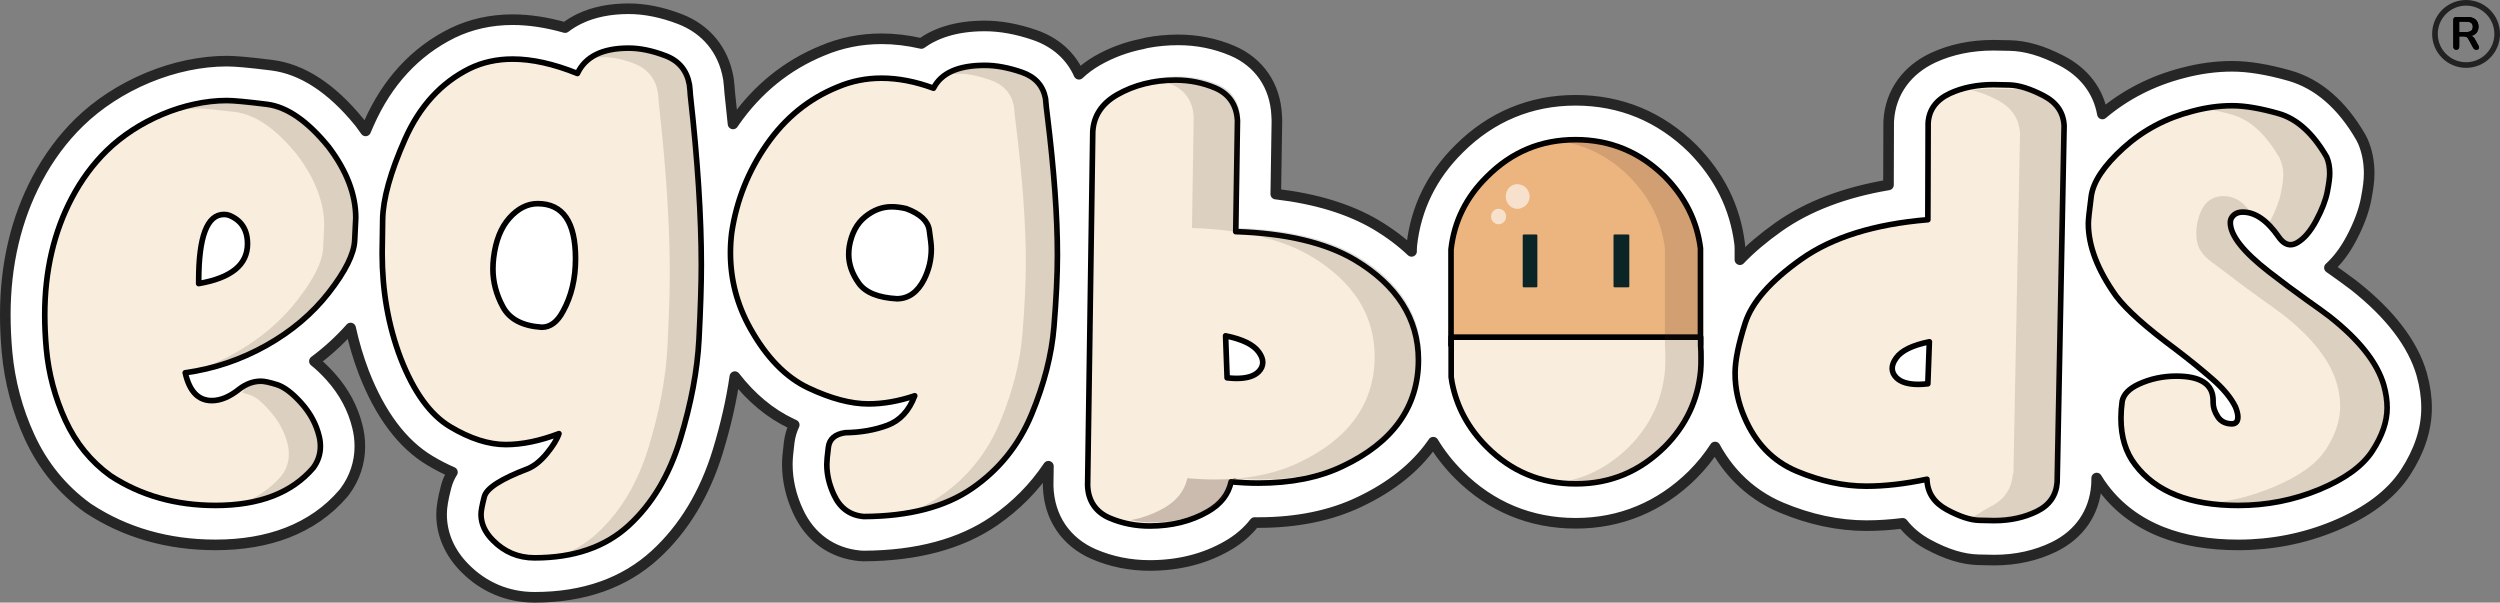 <?xml version="1.0" encoding="UTF-8"?><svg id="Layer_2" xmlns="http://www.w3.org/2000/svg" viewBox="0 0 4435.9 1069.22"><rect x="0" y="0" width="4435.9" height="1069.22" fill="#808080" stroke="none"/><defs><style>.cls-1{stroke:#262626;stroke-width:18.82px;}.cls-1,.cls-2,.cls-3,.cls-4{stroke-linecap:round;stroke-linejoin:round;}.cls-1,.cls-5{fill:#fff;}.cls-6{fill:#222;}.cls-7{fill:#0b2526;}.cls-8,.cls-9,.cls-10{fill:#3f2723;}.cls-11,.cls-12{fill:#3b2824;}.cls-2{fill:#ecb580;}.cls-2,.cls-3,.cls-4{stroke-width:10px;}.cls-2,.cls-4{stroke:#000;}.cls-3{fill:none;stroke:#222;}.cls-12,.cls-9,.cls-13{opacity:.15;}.cls-4{fill:#f9eedd;}.cls-5{opacity:.6;}.cls-10{opacity:.25;}</style></defs><g id="EGGBODS_concept"><g><path class="cls-1" d="M4297.1,664.45c-.04-.13-.07-.25-.11-.38-15.53-53.82-55.85-106.72-119.85-157.23-.4-.32-.8-.63-1.21-.93-12.4-9.39-26.7-19.73-42.5-30.77-.06-.05-.13-.09-.19-.14,14.48-13.12,27.35-30.2,38.45-51.03,13.39-25.13,22.3-48.73,26.5-70.18,3.86-19.8,5.58-34.02,5.58-46.1,0-20.65-3.75-39.76-11.12-56.74-1.06-2.46-2.28-4.88-3.6-7.16-33.59-58.26-76.19-95.11-126.65-109.54-38.63-11.03-72.88-16.63-101.78-16.63s-58.41,4.02-88.01,11.95c-53.58,13.85-101.34,38.28-142.18,72.68-7.16-40.84-32.56-74.14-72.92-94.93h-.02c-33.48-17.25-63.2-25.92-90.87-26.52-22.05-.47-27.28-.55-29.62-.55-38.98,0-74.82,7.39-106.5,21.98-.17,.08-.34,.16-.51,.24-22.89,10.78-41.29,25.54-54.7,43.9-14.37,19.68-22.43,42.47-23.95,67.68-.07,1.19-.12,2.41-.13,3.61,0,.15,0,.31,0,.46l-.34,109.96c-78.05,13.19-143.34,38.09-194.63,74.3-27.01,19.06-50.14,38.66-68.99,58.39v-20.11c0-2.92-.19-5.88-.56-8.8-4.05-31.96-13.15-62.32-27.04-90.26-13.69-27.53-32.47-53.56-55.83-77.37-.26-.27-.53-.54-.8-.8-28.45-28.01-60.32-49.45-94.72-63.73-34.83-14.45-72.75-21.78-112.71-21.78s-77.18,7.33-111.89,21.79c-34.54,14.38-66.26,35.87-94.31,63.87-48.64,47.83-77.01,105.5-84.33,171.39-.29,2.57-.43,5.18-.43,7.77v3.26c-17.31-16.43-38.09-32.32-63-47.2-.11-.07-.22-.13-.33-.2-47.26-27.83-106.81-46.01-177.61-54.28l1.99-128.09c.03-1.76,0-3.53-.08-5.26-.06-1.35-.15-2.71-.25-4.1-.01-.65-.03-1.3-.06-1.95-2.4-52.9-31.2-94.83-79.04-115.06-30.04-12.69-62.17-19.12-95.5-19.12-19.2,0-38.08,1.75-56.13,5.21-2.46,.47-4.87,1.08-7.22,1.82-28.79,5.69-55.78,15.71-80.38,29.85-12.17,7.01-23.02,15.09-32.51,24.09-14.59-32.69-41.77-56.95-78.84-69.69-30.92-10.63-60.61-16.02-88.27-16.02-52.17,0-88,13.44-112.58,31.13-24.04-5.56-47.68-8.36-70.62-8.36-36.53,0-71.68,7.02-104.5,20.87-63.43,25.84-116.16,68.52-156.73,126.87-.78,1.12-1.54,2.24-2.3,3.36-1.8-18.5-3.77-37.35-5.93-56.57-.47-7.55-1.13-14.76-1.96-21.45-.15-1.19-.33-2.4-.54-3.59-8.74-49.5-39.31-86.63-86.12-104.57-31.6-12.09-62.06-18.22-90.52-18.22-32.63,0-61.46,5.74-85.7,17.06-9.75,4.55-18.82,10.05-27.12,16.41-32.7-9.33-63.89-14.05-93.14-14.05-38.28,0-74.15,7.96-106.6,23.67-.2,.1-.39,.19-.59,.29-65.49,32.5-115.21,86.27-147.79,159.82-2.03,4.58-3.98,9.1-5.87,13.57-3.2-4.64-6.53-9.26-10.02-13.88-.48-.64-.97-1.26-1.48-1.88-.02-.02-.04-.05-.06-.07-48.99-60.12-101.12-94.02-154.96-100.75-39.85-4.98-64.45-7.2-79.75-7.2-45.43,0-93.96,10.2-140.32,29.48-46.03,19.15-88,46.45-121.37,78.96-29.4,28.64-54.64,62.69-75.01,101.22C28.39,388.86,9.41,469.82,9.41,558.71c0,21.34,1.03,43.62,3.07,66.33,4.76,52.1,18.2,102.56,39.94,149.96,23.51,51.25,58.01,93.58,102.54,125.79,.05,.04,.11,.08,.16,.12,.82,.59,1.67,1.17,2.5,1.72,65.02,42.6,140.69,64.2,224.9,64.2,47.12,0,89.77-7.25,126.77-21.54,39.6-15.29,73.08-38.66,99.52-69.44,1.09-1.27,2.14-2.59,3.15-3.94,17.38-23.42,26.56-51.09,26.56-80.02,0-11.51-1.42-23.09-4.23-34.41-7.92-32.65-23.9-62.56-47.51-88.91-9.66-10.79-19.27-20-28.92-27.69,23.72-17.69,45.18-37.36,64.24-58.86,5.93,27,13.71,53.22,23.36,78.55,.05,.14,.1,.27,.16,.41,28.98,74.56,68.47,127.16,117.36,156.34,13.37,7.98,26.66,14.82,39.84,20.52-4.94,7.86-8.76,16.43-11.2,25.86-5.66,21.78-8.08,36.43-8.08,48.97,0,35.22,14.31,68.19,41.37,95.34,33.41,33.9,76.13,51.82,123.57,51.82,87.28,0,159.31-25.41,214.11-75.56,50.79-46.53,88.23-108.5,111.28-184.18,13.92-45.72,23.95-89.83,30.03-131.8,29.2,37.66,62.83,65.61,100.47,83.39,1.65,.78,3.29,1.54,4.93,2.29-4.5,9.4-7.55,19.73-8.95,30.82-2.3,18.14-3.32,30.19-3.32,39.06,0,28.33,6.49,56.56,19.28,83.9,21.33,46.13,60.35,74.02,109.97,78.53,2.08,.19,4.18,.28,6.29,.28,.1,0,.2,0,.3,0,94.27-.43,172.16-21.4,231.52-62.34,38.47-26.55,70.55-59,95.9-96.93l-.47,32.33c0,.31,0,.63,0,.95,0,.92,.01,1.85,.04,2.64,1.68,54.86,31.22,98.65,81.07,120.14,30.82,13.28,64.14,20.01,99.05,20.01,51.32,0,97.68-11.72,137.8-34.83,19.58-11.18,35.84-25.12,48.39-41.34,2.28,.03,4.54,.04,6.79,.04,68.39,0,128.81-12.39,179.6-36.83,55.39-26.23,98.36-60.46,127.73-101.73,.96-1.34,1.9-2.69,2.82-4.05,12.44,20.66,27.66,40.02,45.63,57.99,28.14,28.14,60.04,49.72,94.81,64.14,34.8,14.43,72.59,21.75,112.32,21.75s77-7.32,111.79-21.75c34.61-14.36,66.57-35.82,94.98-63.79,.12-.12,.24-.24,.36-.36,15.35-15.35,28.77-31.91,40.13-49.47,11.18,20.43,24.54,38.73,39.94,54.6,22.04,22.72,48.25,40.54,77.88,52.98,50.59,21.22,101.36,31.99,150.91,31.99,20.34,0,41.81-1.39,64.21-4.16,11.54,14.77,26.58,27.37,44.7,37.21,32.92,17.89,62.27,26.88,89.77,27.51,21.56,.48,25.94,.55,28.08,.55,38.47,0,74.13-7.89,106.04-23.45,44.84-21.9,71.57-60.73,75.26-109.32h0c.1-1.27,.16-2.58,.19-3.94l.17-8.87c3.81,6.48,8.01,12.73,12.62,18.73,25.97,34.27,60.6,60.15,102.92,76.9,38.56,15.27,84.16,23.01,135.53,23.01,59.38,0,116.71-11.25,170.41-33.45,58.45-24.17,100.91-56.05,126.21-94.76,24.99-38.26,37.66-76.93,37.66-114.93,0-19.22-2.87-39.15-8.53-59.23Z"/><g><path class="cls-4" d="M382.54,896.82c-70.69,0-132.87-17.59-186.54-52.75-34.79-25.17-61.44-57.92-79.95-98.26s-29.8-82.73-33.86-127.14c-1.86-20.73-2.78-40.71-2.78-59.96,0-77.72,16.09-147.02,48.29-207.91,16.31-30.84,36.95-59.43,61.97-83.8,54.35-52.94,137.27-88.58,212.85-88.58,11.84,0,35.53,2.22,71.06,6.66,35.53,4.44,71.98,29.61,109.38,75.5,32.19,42.56,48.29,84.57,48.29,126.02,0,3.34-.66,16.85-1.95,40.54-1.29,23.69-16.56,54.33-45.8,91.89-29.24,37.56-66.35,68.92-111.31,94.09-44.98,25.17-92.82,41.28-143.51,48.31,7.4,32.94,23.13,49.4,47.18,49.4,15.55,0,31.83-6.84,48.86-20.53,12.21-9.25,24.99-13.89,38.31-13.89,5.92,0,15.35,2.04,28.31,6.11,12.95,4.07,27.39,14.98,43.3,32.75,15.92,17.77,26.47,37.38,31.65,58.85,1.48,5.92,2.22,11.84,2.22,17.77,0,14.06-4.26,26.84-12.78,38.31-38.12,44.41-95.86,66.62-173.22,66.62Zm-29.98-393.63c57.74-9.98,86.61-33.49,86.61-70.5,0-24.8-10.73-41.65-32.2-50.53-2.96-1.1-6.11-1.66-9.43-1.66-29.99,0-44.98,39.23-44.98,117.7v4.99Z"/><path class="cls-4" d="M948.5,989.81c-28.87,0-53.49-10.36-73.85-31.09-14.06-14.06-21.1-29.43-21.1-46.07,0-5.92,1.93-16.38,5.83-31.36,3.89-15.01,29.71-31.57,77.45-49.69,11.47-4.83,22.67-13.89,33.58-27.21,10.91-13.32,18.04-24.98,21.38-34.97-34.05,12.95-65.51,19.42-94.38,19.42-30.35,0-63.21-10.54-98.55-31.64-35.35-21.1-64.69-61.63-87.99-121.59-21.85-57.35-32.76-119.36-32.76-185.98,0-2.96,.27-22.85,.84-59.69,.55-36.82,13.79-84.48,39.7-142.96,25.91-58.48,64.21-100.3,114.92-125.47,22.95-11.1,48.29-16.66,76.07-16.66,34.41,0,72.72,8.51,114.92,25.54,14.06-29.97,44.41-44.96,91.05-44.96,19.99,0,41.82,4.54,65.51,13.6,23.69,9.07,37.75,26.18,42.19,51.35,.74,5.92,1.29,12.21,1.67,18.88,12.94,115.12,19.42,215.6,19.42,301.47,0,33.31-1.4,77.18-4.17,131.58-2.77,54.41-13.87,113.53-33.31,177.37-19.44,63.84-49.97,114.82-91.6,152.96-41.65,38.11-97.25,57.18-166.83,57.18Zm12.76-409.16c15.17,0,27.76-9.43,37.75-28.32,14.8-26.65,22.21-57.74,22.21-93.27,0-65.14-22.4-97.71-67.17-97.71-18.15,0-34.81,8.43-49.98,25.26-15.17,16.85-24.61,40.63-28.31,71.34-.74,6.66-1.11,13.15-1.11,19.44,0,22.95,5.92,45.35,17.77,67.18,11.84,21.84,34.79,33.86,68.84,36.08Zm571.3,335.88c-24.43-2.22-42.02-15-52.75-38.3-8.51-18.15-12.76-36.29-12.76-54.41,0-5.57,.92-15.65,2.77-30.25,1.85-14.61,11.84-23.22,29.98-25.83,27.39-.36,52.27-4.7,74.67-13.04,22.4-8.33,38.59-25.83,48.58-52.47-28.5,9.62-55.89,14.43-82.17,14.43-31.09,0-66.62-9.43-106.59-28.31-39.97-18.88-74.39-54.23-103.26-106.05-23.32-41.81-34.97-86.42-34.97-133.79,0-11.84,.74-23.69,2.22-35.53,8.5-57,29.23-109.19,62.17-156.56,32.94-47.38,74.96-81.43,126.03-102.15,24.43-10.36,50.34-15.55,77.73-15.55,29.24,0,59.96,5.92,92.16,17.77,13.69-27.02,44.04-40.54,91.05-40.54,19.99,0,41.82,4.07,65.51,12.21,23.69,8.14,37.75,23.69,42.19,46.64,.74,9.62,1.85,19.99,3.33,31.09,11.84,95.87,17.77,178.04,17.77,246.5,0,35.18-2.04,77.64-6.11,127.42-4.07,49.79-17.4,101.78-39.97,156.01-22.58,54.22-57.74,97.79-105.48,130.75-47.75,32.93-111.78,49.58-192.08,49.95Zm59.4-386.41c20.36-.36,36.27-11.83,47.75-34.42,8.51-17.03,12.78-34.97,12.78-53.85,0-6.29-1.21-17.49-3.62-33.58-2.41-16.09-16.01-28.77-40.8-38.04-9.27-2.22-17.96-3.33-26.1-3.33-16.66,0-32.3,5.92-46.91,17.77-14.63,11.84-23.98,29.24-28.03,52.19-.74,4.83-1.11,9.64-1.11,14.43,0,17.41,5.92,34.43,17.77,51.09,11.84,16.66,34.6,25.91,68.28,27.75Z"/><path class="cls-4" d="M3538.62,923.77c-1.79,0-10.64-.18-26.54-.54-15.91-.36-35.2-6.7-57.89-19.03-22.7-12.33-34.4-30.29-35.11-53.87-38.96,8.22-74.7,12.33-107.21,12.33-40.39,0-81.67-8.85-123.83-26.54-42.17-17.69-73.09-49.59-92.74-95.69-11.08-25.37-16.62-51.46-16.62-78.27,0-22.16,5.98-51.81,17.96-88.99,11.97-37.17,45.3-75.05,99.98-113.65,54.68-38.6,129.37-61.82,224.07-69.69l.54-171.54c1.42-23.59,14.29-41.09,38.6-52.53,22.51-10.36,48.25-15.55,77.19-15.55,2.14,0,11.53,.18,28.14,.54,16.62,.36,36.72,6.62,60.31,18.76,23.59,12.15,35.92,30.02,36.99,53.61l-12.33,632.55c-1.79,23.59-13.85,40.82-36.18,51.73-22.34,10.9-47.44,16.35-75.32,16.35Zm-134.55-241.76c5,0,10.54-.35,16.62-1.07l2.68-74.51c-30.02,6.08-49.68,15.73-58.97,28.95-4.65,6.43-6.97,12.51-6.97,18.23,0,6.08,2.5,11.62,7.5,16.62,7.86,7.86,20.91,11.79,39.13,11.79Z"/><g class="cls-13"><path class="cls-11" d="M3662.44,237.07c-1.2-26.39-16.34-55.19-42.21-68.57-24.07-12.43-42.87-10.03-60.42-10.41-17.43-.37-24.99-.51-26.96-.51-11.77,0-23.05,.93-33.87,2.68,13.27,2.8,27.94,8.34,44.45,16.87,25.87,13.37,39.59,33.54,40.79,59.93,.01,.23,.01,.45,0,.68l-11.71,602.99c0,.2-1.02,.39-1.04,.59-2,26.34-15.52,45.83-40.2,57.92-12.97,6.35-25.96,17.94-40.81,20.66,6.48,1.56,25.9,4.78,31.73,4.91,17.11,.38,10.51-1.82,12.18-1.82,27.95,0,53.57-5.6,76.13-16.65,24.68-12.09,38.2-38.68,40.2-65.02,.02-.19,.03-.39,.03-.59l11.71-602.99c0-.23,0-.45,0-.68Z"/></g><path class="cls-4" d="M2403.64,460.98c-51.48-30.32-122.42-47.13-210.99-50.01l3.04-196.06c0-.23,0-.45,0-.67-1.26-27.66-14.88-47.76-39.4-58.13-21.99-9.29-45.62-14-70.21-14-38.93,0-73.96,8.79-104.11,26.12-26.89,15.49-41.35,37.4-43.01,65.15,0,.16-.02,.33-.02,.49l-9.11,626.66c0,.17,0,.33,0,.5,.84,27.36,14.25,47.41,38.79,57.99,22.02,9.49,46.03,14.3,71.35,14.3,38.94,0,73.61-8.61,103-25.56,22.78-12.97,36.68-30.7,41.44-52.81,16.65,1.49,32.93,2.24,48.55,2.24,57.87,0,108.16-10.1,149.43-30,89.18-42.17,134.4-105.56,134.4-188.43,0-73.14-38.05-132.95-113.15-177.78Zm-170.57,198.67c-7.86,7.86-20.91,11.79-39.13,11.79-5,0-10.54-.35-16.62-1.07l-2.68-74.51c30.02,6.08,49.68,15.73,58.97,28.95,4.65,6.43,6.97,12.51,6.97,18.23,0,6.08-2.5,11.62-7.5,16.62Z"/><g><path class="cls-10" d="M2106.75,848.54c-4.76,22.1-18.66,39.83-41.44,52.8-17.87,10.31-37.7,17.51-59.25,21.59,12.44,2.62,25.33,3.97,38.59,3.97,38.95,0,73.61-8.61,103-25.56,22.42-12.77,36.22-30.15,41.19-51.77-10.88,.79-22.05,1.21-33.54,1.21-15.61,0-31.9-.75-48.55-2.24Z"/><path class="cls-12" d="M2408.32,454.56c-51.48-30.32-122.42-47.13-210.99-50.01l3.04-196.06c0-.23,0-.45,0-.67-1.26-27.66-14.88-47.76-39.4-58.13-21.99-9.29-45.62-14-70.21-14-15.25,0-29.89,1.37-43.89,4.05,10.89,2.33,21.5,5.62,31.75,9.95,24.52,10.37,38.14,30.47,39.4,58.13,.01,.22,.01,.44,0,.67l-3.04,196.06c88.58,2.89,159.52,19.7,210.99,50.01,75.1,44.84,113.15,104.64,113.15,177.78,0,82.87-45.22,146.27-134.4,188.43-31.41,15.14-68.06,24.6-109.29,28.26,14.43,1.14,28.58,1.74,42.2,1.74,57.87,0,108.16-10.1,149.43-30,89.18-42.17,134.4-105.56,134.4-188.43,0-73.14-38.05-132.95-113.15-177.78Z"/><path class="cls-8" d="M2188.84,849.57c2.21-.16,4.41-.34,6.6-.53-2.12-.17-4.22-.31-6.35-.5-.08,.35-.17,.69-.25,1.03Z"/></g><path class="cls-4" d="M3971.35,896.83c-85.42,0-146.35-24.12-182.8-72.37-16.8-21.79-25.19-49.32-25.19-82.55,0-9.65,.71-19.65,2.14-30.02,2.5-12.14,12.14-22.16,28.95-30.02,20.72-9.65,43.06-14.47,67.01-14.47,43.6,0,65.4,14.47,65.4,43.42v3.22c0,8.58,2.76,17.07,8.31,25.46,5.54,8.4,14.02,12.6,25.46,12.6,6.78-.35,10.19-4.47,10.19-12.33,0-4.64-1.43-10.54-4.29-17.69-7.86-16.08-21.53-32.61-41.01-49.59-19.48-16.97-41.19-34.58-65.13-52.8-52.18-38.6-87.38-70.04-105.6-94.35-32.88-46.1-49.32-88.99-49.32-128.66,0-6.43,1.69-22.51,5.09-48.25,3.39-25.73,22.42-54.32,57.09-85.77,34.66-31.44,75.58-53.25,122.76-65.4,23.94-6.43,47.35-9.65,70.22-9.65s50.03,4.65,82.55,13.94c32.51,9.3,60.93,35.03,85.23,77.19,3.57,8.23,5.36,17.88,5.36,28.95,0,7.15-1.43,18.05-4.29,32.7-2.87,14.66-9.38,31.54-19.57,50.66-10.19,19.12-21.36,32.25-33.5,39.4-4.29,2.5-8.4,3.75-12.33,3.75-7.5,0-14.47-4.64-20.91-13.94-20.37-29.3-41.64-43.96-63.79-43.96-8.23,0-14.47,2.87-18.76,8.58-2.14,2.87-3.22,6.26-3.22,10.19,0,22.51,22.69,51.46,68.08,86.84,22.51,17.51,45.03,34.31,67.54,50.39,15.36,10.72,28.95,20.56,40.74,29.48,52.53,41.46,84.51,82.02,95.96,121.69,3.93,13.94,5.9,27.34,5.9,40.2,0,24.31-8.76,49.85-26.27,76.66-17.51,26.8-48.97,49.59-94.35,68.35-45.39,18.76-93.28,28.14-143.67,28.14Z"/><g><g><path class="cls-2" d="M3017.26,440.63c-6.2-48.87-27.53-90.87-63.33-127.35-44.06-43.37-96.37-65.4-158.33-65.4s-113.58,22.03-156.95,65.4c-37.17,36.48-58.51,79.85-64.02,129.41v169.62h442.62v-171.69Z"/><path class="cls-4" d="M3018.22,635.44c0-7.57,0-15.14-.69-22.72v-14.46h-442.62v70.9c.69,2.75,.69,5.51,1.38,8.95,8.26,43.37,28.91,81.92,61.95,114.96,43.37,43.37,95.68,65.4,157.64,65.4s113.58-22.03,157.64-65.4c37.86-37.86,59.2-83.29,64.02-134.92,.69-7.57,.69-15.14,.69-22.72Z"/><path class="cls-9" d="M3019,612.74v-172.15c-6.2-48.89-27.54-90.9-63.35-127.39-44.07-43.38-96.41-65.42-158.38-65.42-11.05,0-21.8,.73-32.26,2.16,47.99,6.49,89.68,27.7,125.8,63.26,35.81,36.5,57.16,78.5,63.35,127.39v172.15c.69,7.57,.69,15.15,.69,22.72s0,15.15-.69,22.72c-4.82,51.65-26.17,97.09-64.04,134.97-36.13,35.56-77.81,56.77-125.42,63.26,10.55,1.43,21.4,2.16,32.57,2.16,61.29,0,113.62-22.04,157.69-65.42,37.87-37.87,59.22-83.32,64.04-134.97,.69-7.57,.69-15.15,.69-22.72s0-15.15-.69-22.72Z"/></g><g><path class="cls-7" d="M2889.42,416.02h-24.89c-.86,0-1.57,.72-1.57,1.61v90.55c0,.89,.7,1.61,1.57,1.61h24.89c.86,0,1.57-.72,1.57-1.61v-90.55c0-.89-.7-1.61-1.57-1.61Z"/><path class="cls-7" d="M2726.25,416.02h-22.82c-.86,0-1.57,.72-1.57,1.61v90.55c0,.89,.7,1.61,1.57,1.61h22.82c.86,0,1.57-.72,1.57-1.61v-90.55c0-.89-.7-1.61-1.57-1.61Z"/></g><path class="cls-5" d="M2702.44,367.67c5.23-2.35,9.15-7.01,10.65-12.69,1.78-5.56,1.14-11.64-1.74-16.69-2.64-5.05-7.15-8.78-12.5-10.34-10.4-3.82-21.83,1.77-25.54,12.49-.18,.51-.33,1.03-.47,1.55-1.81,5.42-1.4,11.37,1.12,16.49,2.38,5.32,6.86,9.32,12.31,10.98,5.38,1.96,11.33,1.3,16.18-1.79Z"/><path class="cls-5" d="M2670.82,377.8c-1.54-3.16-4.25-5.54-7.51-6.63-3.45-1.22-7.23-.92-10.45,.84-3.06,1.59-5.38,4.38-6.43,7.74-2.36,7.18,1.36,14.97,8.32,17.41,.2,.07,.41,.14,.61,.2,3.28,1.03,6.82,.65,9.83-1.03,3.23-1.73,5.63-4.76,6.62-8.38,.99-3.38,.63-7.03-1-10.14Z"/></g><path class="cls-12" d="M534.66,717.99c-15.92-17.77-30.35-28.68-43.3-32.75s-22.39-6.11-28.31-6.11c-12.06,0-23.67,3.81-34.83,11.4,1.65,.22,3.47,.55,5.44,.95-1.31,1.48-2.46,3.12-3.4,4.95,6.65,3.27,13.93,3.49,20.65,7.52,10.53,6.33,19.61,15.97,27.73,25.04,15.92,17.77,26.47,37.38,31.65,58.85,1.48,5.92,2.22,11.84,2.22,17.77,0,14.06-4.26,26.84-12.78,38.31-19.36,22.56-43.79,39.37-73.27,50.47,14.4-2.67,27.88-6.4,40.44-11.16-7.72,4.2-15.86,7.93-24.44,11.16,47.99-8.91,85.76-29.4,113.29-61.47,8.51-11.47,12.78-24.25,12.78-38.31,0-5.92-.74-11.84-2.22-17.77-5.18-21.47-15.74-41.08-31.65-58.85Z"/><path class="cls-12" d="M582.97,263.31c-37.4-45.89-73.85-71.06-109.38-75.5-35.53-4.44-59.22-6.66-71.06-6.66-3.11,0-6.23,.07-9.34,.17-2.53-.12-4.75-.17-6.66-.17-31.83,0-63.58,5.52-95.24,16.56,9.79-1.97,19.59-3.4,29.4-4.33-4.47,1.34-8.93,2.77-13.4,4.33,15.29-3.08,30.6-4.86,45.94-5.38,13.14,.6,34.59,2.77,64.35,6.49,35.53,4.44,71.98,29.61,109.38,75.5,32.19,42.56,48.29,84.57,48.29,126.02,0,3.34-.66,16.85-1.95,40.54s-16.56,54.33-45.8,91.89c-29.24,37.56-66.35,68.92-111.31,94.09-23.04,12.9-46.85,23.39-71.39,31.53,23.77-5.24,46.88-12.58,69.33-22-17.36,8.64-35.14,15.97-53.33,22,38.9-8.58,76.05-22.74,111.41-42.53,44.96-25.17,82.07-56.53,111.31-94.09,29.24-37.56,44.51-68.2,45.8-91.89,1.29-23.69,1.95-37.19,1.95-40.54,0-41.45-16.11-83.46-48.29-126.02Z"/><path class="cls-12" d="M1858.45,208.62c-1.48-11.1-2.59-21.47-3.33-31.09-4.44-22.95-18.51-38.49-42.19-46.64-23.69-8.14-45.52-12.21-65.51-12.21-3.03,0-5.98,.06-8.88,.17-2.4-.11-4.78-.17-7.13-.17-19.49,0-36.42,1.18-53.27,12.49,12.79,1.45,25.18-1.31,37.85,.42,13.91,1.91,27.66,5.74,40.91,10.3,23.69,8.14,37.75,23.69,42.19,46.64,.74,9.62,1.85,19.99,3.33,31.09,11.84,95.87,17.77,178.04,17.77,246.5,0,35.18-2.04,77.64-6.11,127.42-4.07,49.79-17.4,101.78-39.97,156.01-22.58,54.22-57.74,97.79-105.48,130.75-17.74,12.23-37.73,22.21-59.96,29.95,18.44-3.86,35.62-8.98,51.57-15.33-11.15,5.82-22.98,10.94-35.57,15.33,38.84-8.14,72.18-21.78,99.98-40.95,47.75-32.95,82.91-76.53,105.48-130.75,22.58-54.23,35.9-106.22,39.97-156.01,4.07-49.77,6.11-92.24,6.11-127.42,0-68.46-5.92-150.63-17.77-246.5Z"/><path class="cls-12" d="M1224.98,171.98c-.38-6.66-.93-12.95-1.67-18.88-4.44-25.17-18.51-42.28-42.19-51.35-23.69-9.06-45.52-13.6-65.51-13.6-3.04,0-6,.06-8.9,.19-2.39-.12-4.76-.19-7.1-.19-18.46,0-31.54,1.98-45.85,14.13,25.27-2.74,46.85,1.09,71.34,10.47,23.69,9.07,37.75,26.18,42.19,51.35,.74,5.92,1.29,12.21,1.67,18.88,12.94,115.12,19.42,215.6,19.42,301.47,0,33.31-1.4,77.18-4.17,131.58-2.77,54.41-13.87,113.53-33.31,177.37-19.44,63.84-49.97,114.82-91.6,152.96-19.45,17.8-41.94,31.44-67.48,40.92,15.14-2.86,29.4-6.91,42.82-12.1-8.53,4.59-17.47,8.63-26.82,12.1,42.62-8.05,78.46-25.35,107.5-51.92,41.63-38.14,72.16-89.12,91.6-152.96,19.44-63.84,30.54-122.96,33.31-177.37,2.77-54.41,4.17-98.27,4.17-131.58,0-85.87-6.48-186.35-19.42-301.47Z"/><g><path class="cls-12" d="M4045.07,280.8c3.57,8.23,6.37,17.88,6.37,28.95,0,7.15-1.43,18.05-4.29,32.7-2.87,14.66-9.38,31.54-19.57,50.66-1.16,2.18-2.34,4.26-3.52,6.28,6.46,6.25,12.83,13.89,19.12,22.94,6.43,9.3,13.4,13.94,20.91,13.94,3.93,0,8.04-1.25,12.33-3.75,12.14-7.15,23.32-20.28,33.5-39.4,10.19-19.11,16.7-36,19.57-50.66,2.86-14.65,4.29-25.55,4.29-32.7,0-11.07-1.79-20.72-5.36-28.95-24.31-42.16-52.72-67.9-85.23-77.19-32.52-9.29-60.04-13.94-82.55-13.94-14.26,0-28.72,1.25-43.39,3.75,13.38,2.32,27.89,5.7,43.6,10.19,32.51,9.3,59.92,35.03,84.22,77.19Z"/><path class="cls-12" d="M4229.74,680.47c-11.44-39.67-43.42-80.22-95.96-121.69-11.79-8.93-25.38-18.76-40.74-29.48-22.51-16.08-45.03-32.88-67.55-50.39-15.48-12.07-31.5-24.94-44.16-40.06-4.55-5.44-8.26-11.7-12.32-17.52-9.02-12.92-23-30.4-2.34-40.66,7.65-3.8,16.56-3.83,25.1-3.64-1.29-4.95-4.91-8.91-8.56-12.49-4.41-4.32-9.13-8.47-14.71-11.12-24.86-11.77-50.96-4.9-62.64,20.03-8.79,18.76-12.54,45.48-4.41,65.22,7.39,17.94,26.48,28.37,41.7,40.24,22.51,17.51,45.03,34.31,67.54,50.39,15.36,10.72,28.95,20.56,40.74,29.48,52.53,41.46,83.5,82.02,94.94,121.69,3.93,13.94,5.9,27.34,5.9,40.2,0,24.31-7.75,49.85-25.26,76.66-17.51,26.8-48.97,48.58-94.35,67.34-32.92,13.61-67.16,23.27-102.72,27,13.11,1.4,26.87,2.15,41.39,2.15,50.39,0,98.28-9.38,143.67-28.14,45.38-18.76,76.83-41.54,94.35-68.35,17.51-26.8,26.27-52.35,26.27-76.66,0-12.87-1.97-26.27-5.9-40.2Z"/></g></g><g><g><path d="M4358.31,88.25c-1.68,0-2.97-.48-3.87-1.43-.9-.95-1.34-2.27-1.34-3.95V35.46c0-1.74,.46-3.06,1.38-3.95,.92-.9,2.23-1.34,3.91-1.34h19.63c6.3,0,11.16,1.51,14.58,4.52,3.42,3.01,5.13,7.24,5.13,12.67,0,3.53-.77,6.57-2.32,9.12-1.55,2.55-3.79,4.51-6.72,5.87s-6.49,2.04-10.67,2.04l.73-1.22h2.69c2.23,0,4.17,.54,5.83,1.63,1.66,1.09,3.11,2.8,4.36,5.13l6.11,11.32c.65,1.14,.95,2.25,.9,3.34-.05,1.09-.46,1.97-1.22,2.65s-1.87,1.02-3.34,1.02-2.66-.31-3.58-.94c-.92-.62-1.74-1.59-2.44-2.89l-8.23-15.15c-.98-1.85-2.13-3.08-3.46-3.71-1.33-.62-3.03-.94-5.09-.94h-7.74v18.25c0,1.68-.43,3-1.3,3.95-.87,.95-2.17,1.43-3.91,1.43Zm5.21-31.36h12.71c3.75,0,6.58-.77,8.51-2.32,1.93-1.55,2.89-3.87,2.89-6.96s-.96-5.34-2.89-6.88c-1.93-1.55-4.77-2.32-8.51-2.32h-12.71v18.49Z"/><path class="cls-6" d="M4375.7,5c30.48,0,55.2,24.71,55.2,55.2s-24.71,55.2-55.2,55.2-55.2-24.71-55.2-55.2,24.71-55.2,55.2-55.2m0-3.32c-32.26,0-58.51,26.25-58.51,58.51s26.25,58.51,58.51,58.51,58.51-26.25,58.51-58.51-26.25-58.51-58.51-58.51h0Z"/></g><g><path d="M4358.31,88.25c-1.68,0-2.97-.48-3.87-1.43-.9-.95-1.34-2.27-1.34-3.95V35.46c0-1.74,.46-3.06,1.38-3.95,.92-.9,2.23-1.34,3.91-1.34h19.63c6.3,0,11.16,1.51,14.58,4.52,3.42,3.01,5.13,7.24,5.13,12.67,0,3.53-.77,6.57-2.32,9.12-1.55,2.55-3.79,4.51-6.72,5.87s-6.49,2.04-10.67,2.04l.73-1.22h2.69c2.23,0,4.17,.54,5.83,1.63,1.66,1.09,3.11,2.8,4.36,5.13l6.11,11.32c.65,1.14,.95,2.25,.9,3.34-.05,1.09-.46,1.97-1.22,2.65s-1.87,1.02-3.34,1.02-2.66-.31-3.58-.94c-.92-.62-1.74-1.59-2.44-2.89l-8.23-15.15c-.98-1.85-2.13-3.08-3.46-3.71-1.33-.62-3.03-.94-5.09-.94h-7.74v18.25c0,1.68-.43,3-1.3,3.95-.87,.95-2.17,1.43-3.91,1.43Zm5.21-31.36h12.71c3.75,0,6.58-.77,8.51-2.32,1.93-1.55,2.89-3.87,2.89-6.96s-.96-5.34-2.89-6.88c-1.93-1.55-4.77-2.32-8.51-2.32h-12.71v18.49Z"/><circle class="cls-3" cx="4375.7" cy="60.2" r="55.2"/></g></g></g></g></svg>